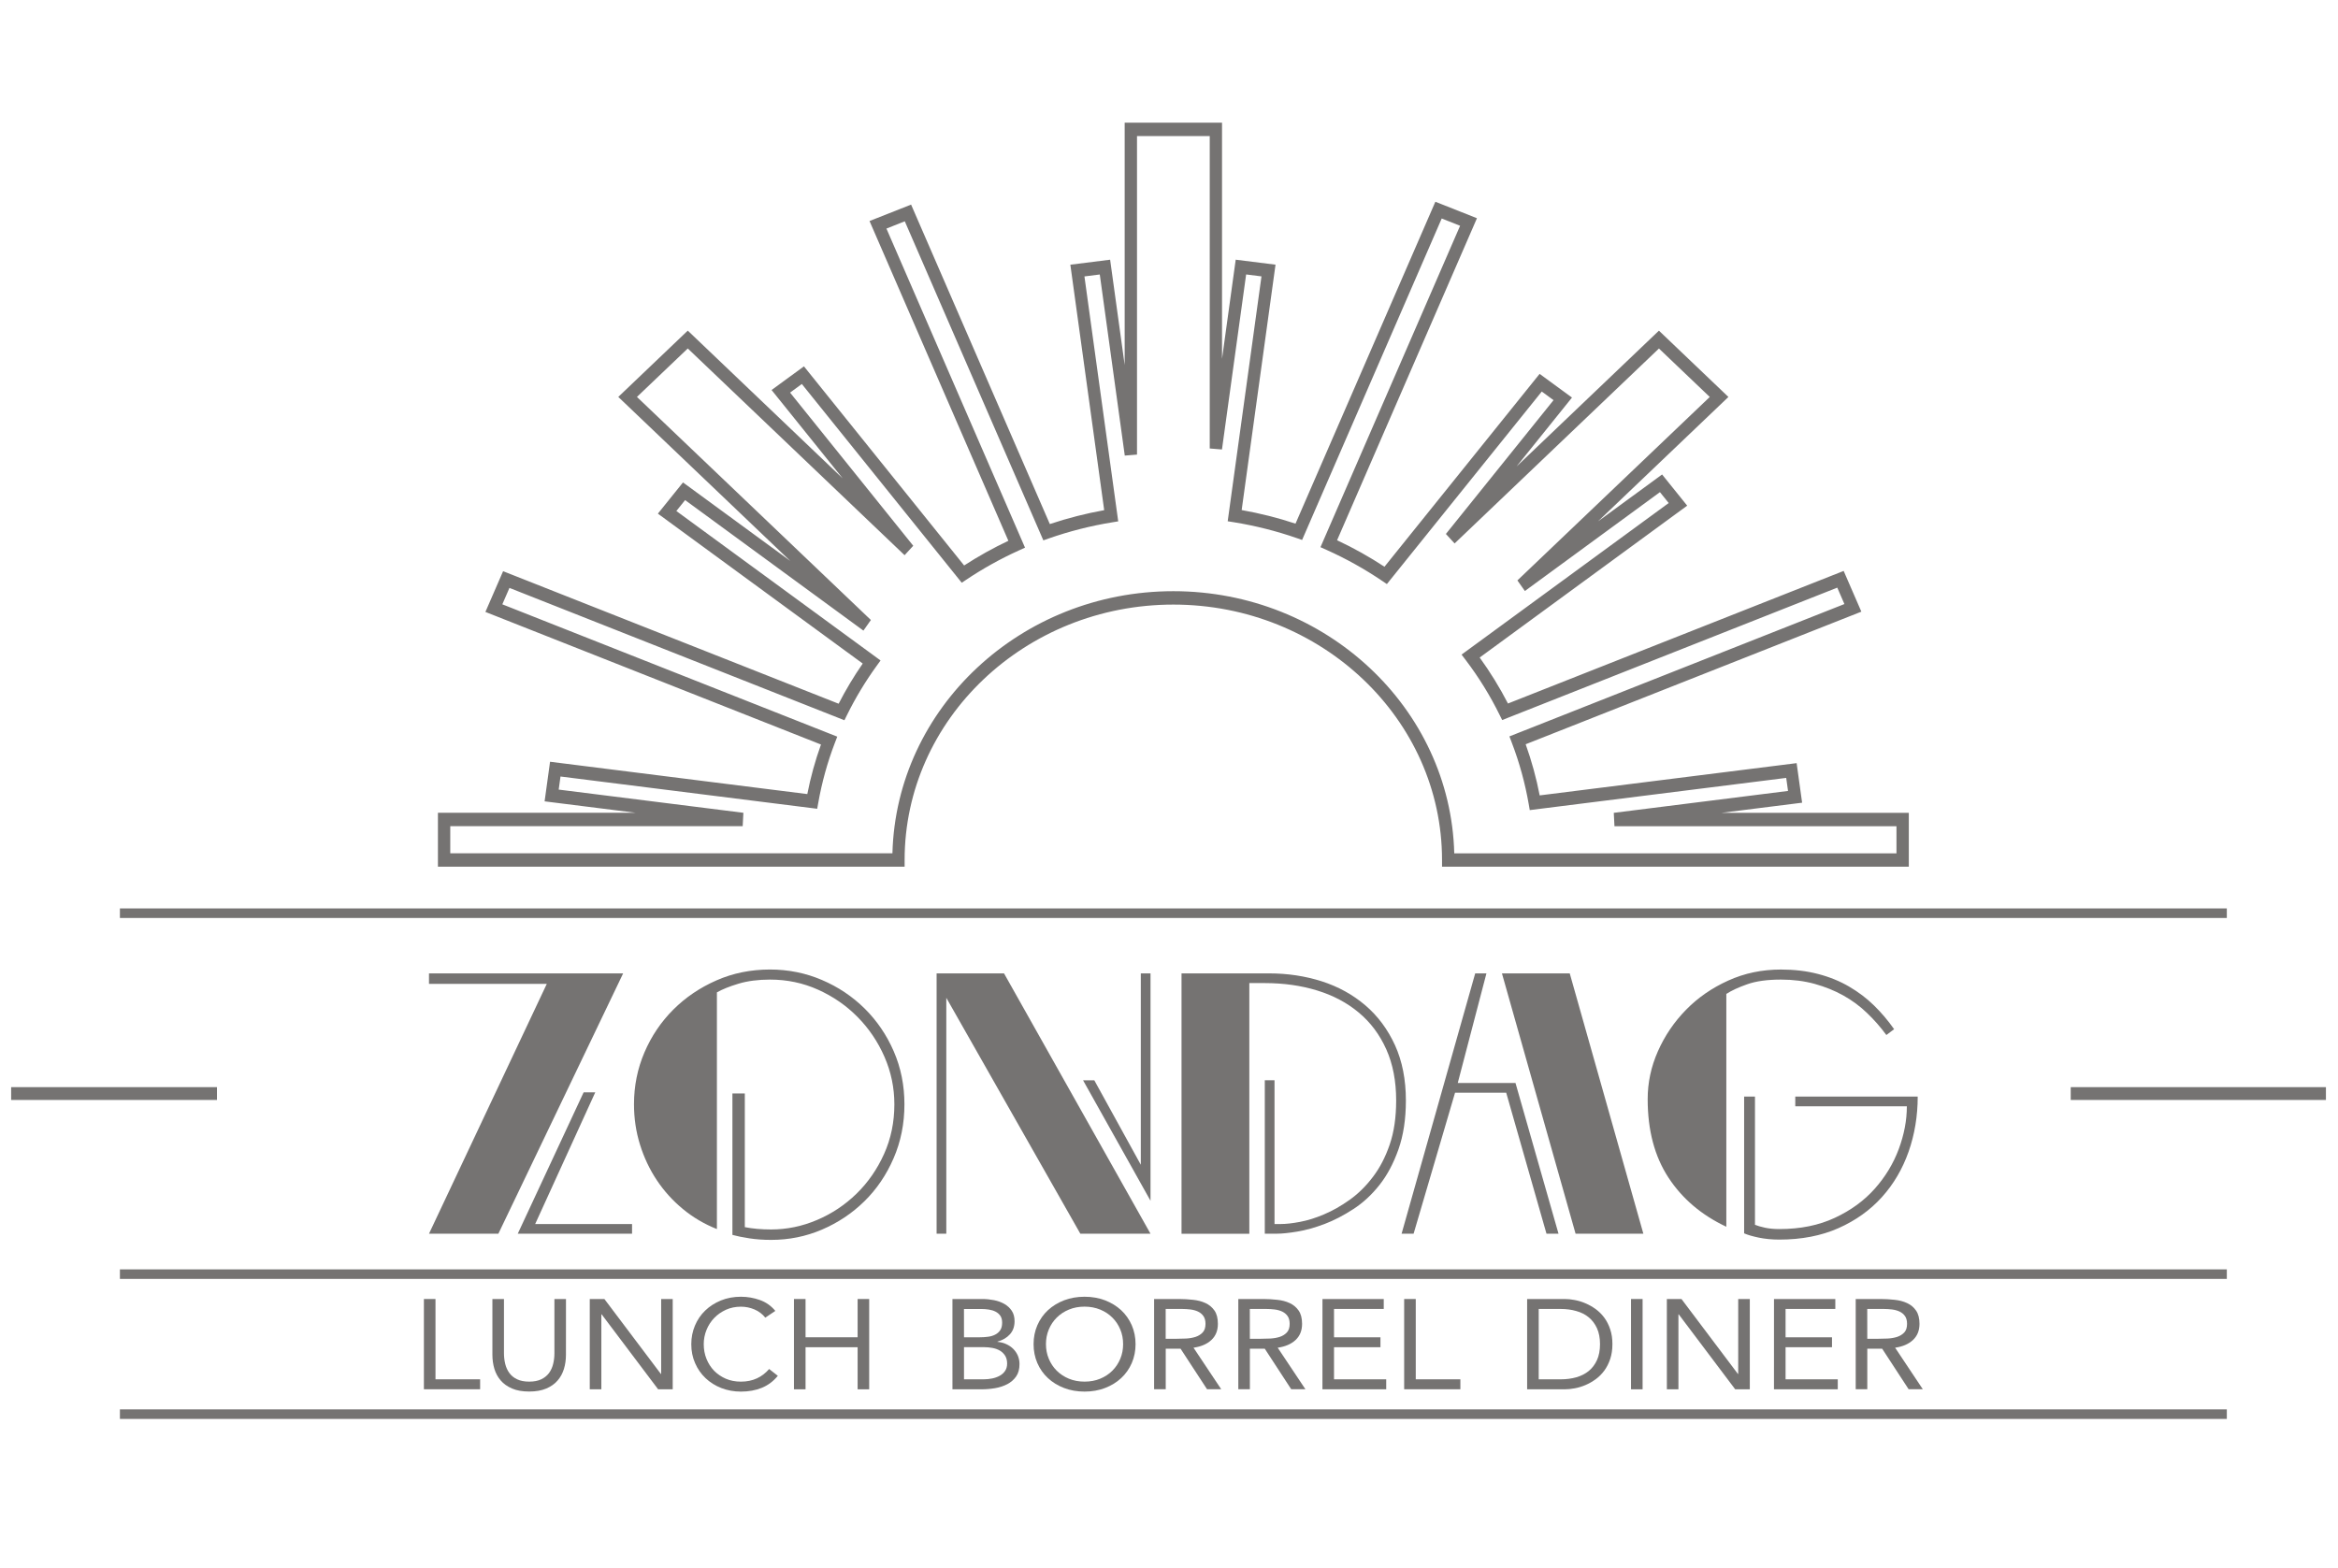 <svg xmlns="http://www.w3.org/2000/svg" xmlns:xlink="http://www.w3.org/1999/xlink" id="Layer_1" x="0px" y="0px" width="163.316px" height="109.547px" viewBox="0 0 163.316 109.547" xml:space="preserve">
<g>
	<path fill="#757372" d="M133.333,60.555H100.73v-0.468c0-9.841-8.42-17.846-18.769-17.846c-10.351,0-18.771,8.005-18.771,17.846   v0.468H30.591v-3.769h13.812l-6.361-0.798l0.381-2.767l17.97,2.259c0.229-1.175,0.55-2.335,0.955-3.462l-23.441-9.264l1.236-2.846   l23.438,9.259c0.498-0.971,1.062-1.911,1.683-2.806L45.955,35.887l1.754-2.18l7.494,5.484L43.189,27.732l4.854-4.632l10.822,10.324   l-4.968-6.175l2.261-1.653l11.19,13.912c0.985-0.64,2.022-1.218,3.09-1.725l-9.699-22.341l2.904-1.147l9.691,22.32   c1.24-0.415,2.515-0.739,3.797-0.971l-2.364-17.15l2.779-0.349l1.016,7.357V8.572h6.8v16.5l0.956-6.928l2.781,0.348l-2.365,17.144   c1.273,0.227,2.537,0.543,3.761,0.95l9.769-22.491l2.905,1.151l-9.77,22.499c1.144,0.536,2.254,1.156,3.31,1.851l10.837-13.475   l2.262,1.655l-3.878,4.822l9.951-9.496l4.854,4.632l-9.11,8.692l4.477-3.276l1.753,2.179l-14.495,10.61   c0.739,1.022,1.401,2.099,1.976,3.213l23.449-9.263l1.236,2.846l-23.449,9.264c0.417,1.166,0.746,2.362,0.979,3.573l17.949-2.254   l0.383,2.764l-5.633,0.708h13.086v3.765H133.333z M101.584,59.622h30.89v-1.897h-19.699l-0.048-0.934l12.172-1.53l-0.127-0.911   l-17.914,2.25l-0.074-0.428c-0.253-1.452-0.647-2.889-1.176-4.271l-0.171-0.451l23.4-9.247l-0.498-1.146l-23.407,9.25l-0.179-0.356   c-0.657-1.338-1.449-2.621-2.356-3.818l-0.303-0.398l14.469-10.59l-0.612-0.76l-9.434,6.907l-0.522-0.74l13.437-12.817l-3.55-3.385   l-14.274,13.619L101,37.306l7.519-9.348l-0.822-0.602l-10.82,13.451l-0.31-0.209c-1.232-0.837-2.547-1.57-3.908-2.18l-0.42-0.188   l9.753-22.456l-1.284-0.509l-9.752,22.46L90.596,37.6c-1.428-0.496-2.911-0.871-4.411-1.113l-0.427-0.067l2.36-17.11l-1.072-0.135   l-1.688,12.229l-0.854-0.07V9.505h-5.081v22.256l-0.854,0.07l-1.746-12.653l-1.072,0.135l2.36,17.113l-0.425,0.069   c-1.506,0.245-3.002,0.626-4.446,1.132l-0.359,0.127l-9.679-22.292l-1.282,0.508l9.681,22.294l-0.416,0.189   c-1.286,0.582-2.529,1.273-3.695,2.055l-0.309,0.207L56.01,26.829l-0.821,0.602l8.604,10.7l-0.605,0.659L48.043,24.347l-3.55,3.385   l16.341,15.586l-0.522,0.741L47.857,34.94l-0.612,0.763l14.264,10.442l-0.286,0.396c-0.779,1.076-1.473,2.228-2.062,3.424   l-0.176,0.357l-23.398-9.246l-0.498,1.146l23.396,9.246l-0.173,0.452c-0.515,1.345-0.901,2.746-1.152,4.161l-0.076,0.426   l-17.931-2.254l-0.126,0.914l12.901,1.621l-0.049,0.933H31.452v1.898h30.887c0.261-10.143,8.963-18.314,19.624-18.314   C92.622,41.307,101.323,49.479,101.584,59.622z"></path>
	<g>
		<path fill="#757372" d="M34.812,86.198h-4.846l8.229-17.458h-8.229v-0.731h13.562L34.812,86.198z M37.383,85.521h6.768v0.677    h-7.985l4.603-9.88h0.812L37.383,85.521z"></path>
		<path fill="#757372" d="M53.866,85.9c1.101,0,2.17-0.222,3.208-0.664c1.038-0.441,1.958-1.056,2.761-1.84    c0.803-0.786,1.443-1.709,1.921-2.774c0.479-1.063,0.718-2.22,0.718-3.465c0-1.155-0.229-2.261-0.69-3.316    c-0.46-1.055-1.088-1.983-1.881-2.786c-0.794-0.804-1.714-1.438-2.761-1.908c-1.048-0.471-2.166-0.705-3.356-0.705    c-0.831,0-1.562,0.096-2.193,0.285c-0.632,0.188-1.136,0.394-1.515,0.608v16.537c-0.867-0.343-1.656-0.806-2.369-1.394    c-0.713-0.586-1.321-1.26-1.827-2.018c-0.505-0.758-0.897-1.588-1.177-2.489c-0.28-0.9-0.419-1.842-0.419-2.814    c0-1.28,0.243-2.491,0.73-3.628c0.486-1.137,1.159-2.133,2.016-2.99c0.857-0.855,1.863-1.537,3.018-2.043    c1.155-0.507,2.4-0.758,3.736-0.758c1.281,0,2.49,0.244,3.627,0.73s2.133,1.153,2.991,2.002c0.856,0.85,1.534,1.844,2.03,2.99    s0.743,2.379,0.743,3.695c0,1.353-0.253,2.611-0.758,3.773c-0.505,1.166-1.186,2.166-2.043,3.006    c-0.856,0.84-1.845,1.498-2.963,1.977c-1.12,0.479-2.301,0.717-3.546,0.717c-0.541,0-1.046-0.036-1.516-0.107    s-0.866-0.153-1.19-0.242v-9.881h0.866v9.339C52.567,85.845,53.181,85.9,53.866,85.9z"></path>
		<path fill="#757372" d="M75.466,86.198l-9.364-16.484v16.484h-0.678v-18.19h4.71l10.232,18.189L75.466,86.198L75.466,86.198z     M75.656,75.479h0.785l3.248,5.9V68.008h0.678v15.887L75.656,75.479z"></path>
		<path fill="#757372" d="M90.8,85.371c0.532-0.1,1.097-0.273,1.69-0.528c0.598-0.251,1.192-0.59,1.787-1.014    c0.597-0.425,1.137-0.957,1.623-1.599c0.489-0.64,0.88-1.396,1.178-2.272c0.3-0.875,0.448-1.899,0.448-3.071    c0-1.353-0.23-2.545-0.69-3.572c-0.461-1.029-1.101-1.886-1.924-2.571c-0.819-0.687-1.788-1.198-2.908-1.542    s-2.336-0.516-3.654-0.516h-1.081v17.514h-4.736V68.008h6.117c1.298,0,2.524,0.186,3.682,0.555    c1.153,0.371,2.168,0.931,3.043,1.679s1.565,1.679,2.072,2.789c0.503,1.107,0.758,2.396,0.758,3.855c0,1.3-0.173,2.438-0.516,3.41    c-0.345,0.976-0.784,1.806-1.326,2.491c-0.54,0.686-1.149,1.249-1.828,1.689c-0.676,0.441-1.348,0.789-2.014,1.043    c-0.669,0.252-1.3,0.428-1.897,0.528c-0.595,0.099-1.071,0.148-1.434,0.148h-0.84v-10.72h0.679V85.52h0.432    C89.821,85.521,90.268,85.471,90.8,85.371z"></path>
		<path fill="#757372" d="M103.047,68.008h0.785l-2.004,7.659h4.034l3.005,10.53h-0.84l-2.815-9.854h-3.572l-2.896,9.854h-0.839    L103.047,68.008z M109.651,68.008l5.143,18.189h-4.735l-5.144-18.189H109.651z"></path>
		<path fill="#757372" d="M115.809,73.45c0.479-1.084,1.133-2.048,1.963-2.897c0.83-0.849,1.812-1.529,2.95-2.043    c1.137-0.516,2.363-0.771,3.681-0.771c0.938,0,1.805,0.103,2.6,0.312c0.794,0.206,1.517,0.501,2.164,0.88    c0.65,0.38,1.232,0.82,1.746,1.326c0.515,0.504,0.979,1.056,1.396,1.649l-0.541,0.408c-0.398-0.543-0.845-1.054-1.342-1.53    c-0.495-0.479-1.051-0.89-1.663-1.232c-0.613-0.342-1.281-0.61-2.004-0.811c-0.723-0.199-1.507-0.3-2.354-0.3    c-0.955,0-1.741,0.109-2.354,0.326c-0.612,0.215-1.101,0.44-1.462,0.676V85.71c-1.73-0.812-3.08-1.959-4.046-3.438    c-0.966-1.479-1.448-3.302-1.448-5.468C115.092,75.65,115.331,74.531,115.809,73.45z M122.59,85.574    c0.181,0.072,0.415,0.142,0.703,0.204c0.288,0.062,0.623,0.094,1.002,0.094c1.461,0,2.751-0.262,3.87-0.784    c1.119-0.521,2.048-1.199,2.788-2.031c0.739-0.83,1.3-1.753,1.679-2.771c0.379-1.02,0.567-2.018,0.567-2.992h-7.794v-0.677h8.552    c0,1.353-0.212,2.636-0.635,3.845c-0.425,1.208-1.047,2.27-1.868,3.18c-0.821,0.911-1.832,1.633-3.031,2.165s-2.576,0.8-4.128,0.8    c-0.523,0-1.002-0.047-1.435-0.136c-0.434-0.091-0.776-0.188-1.028-0.3v-9.554h0.758V85.574z"></path>
	</g>
	<g>
		<rect x="8.376" y="98.469" fill="#757372" width="147.174" height="0.668"></rect>
		<g>
			<rect x="8.376" y="88.688" fill="#757372" width="147.174" height="0.666"></rect>
		</g>
	</g>
	<g>
		<rect x="8.376" y="63.469" fill="#757372" width="147.174" height="0.668"></rect>
	</g>
	<g>
		<path fill="#757372" d="M29.611,90.758h0.809v5.611h3.118v0.695h-3.927V90.758L29.611,90.758z"></path>
		<path fill="#757372" d="M39.533,94.661c0,0.345-0.046,0.671-0.139,0.979c-0.095,0.308-0.241,0.58-0.443,0.812    c-0.202,0.236-0.467,0.423-0.794,0.562c-0.327,0.141-0.725,0.209-1.192,0.209s-0.865-0.068-1.193-0.209    c-0.327-0.141-0.592-0.326-0.794-0.562c-0.201-0.232-0.35-0.506-0.443-0.812c-0.092-0.31-0.139-0.636-0.139-0.979v-3.902h0.808    v3.794c0,0.258,0.03,0.504,0.088,0.741s0.153,0.448,0.288,0.633c0.133,0.184,0.313,0.331,0.538,0.439s0.507,0.165,0.848,0.165    s0.622-0.057,0.847-0.165s0.403-0.257,0.541-0.439c0.133-0.185,0.229-0.396,0.286-0.633c0.059-0.237,0.088-0.483,0.088-0.741    v-3.794h0.808L39.533,94.661L39.533,94.661z"></path>
		<path fill="#757372" d="M41.197,90.758h1.021l3.946,5.237h0.02v-5.237h0.807v6.309h-1.019l-3.945-5.237h-0.021v5.237h-0.809    V90.758z"></path>
		<path fill="#757372" d="M53.458,92.061c-0.206-0.257-0.459-0.448-0.761-0.575c-0.301-0.128-0.616-0.191-0.942-0.191    c-0.379,0-0.727,0.072-1.044,0.213c-0.316,0.146-0.591,0.334-0.822,0.576c-0.23,0.239-0.412,0.519-0.539,0.837    c-0.128,0.316-0.192,0.649-0.192,0.992c0,0.37,0.064,0.713,0.192,1.029c0.127,0.317,0.306,0.595,0.533,0.83    c0.228,0.231,0.5,0.418,0.817,0.556c0.318,0.137,0.67,0.204,1.055,0.204c0.416,0,0.788-0.077,1.116-0.229    c0.327-0.15,0.612-0.369,0.855-0.654l0.607,0.476c-0.309,0.378-0.679,0.656-1.111,0.836c-0.435,0.178-0.924,0.267-1.468,0.267    c-0.487,0-0.942-0.084-1.367-0.248c-0.423-0.166-0.79-0.396-1.102-0.691c-0.311-0.295-0.555-0.643-0.73-1.048    c-0.179-0.402-0.267-0.845-0.267-1.326c0-0.462,0.086-0.896,0.256-1.3c0.169-0.402,0.409-0.756,0.717-1.051    c0.309-0.298,0.674-0.531,1.098-0.705c0.423-0.172,0.887-0.259,1.395-0.259c0.461,0,0.907,0.079,1.333,0.232    c0.424,0.153,0.784,0.407,1.072,0.758L53.458,92.061z"></path>
		<path fill="#757372" d="M55.46,90.758h0.81v2.674h3.637v-2.674h0.808v6.309h-0.808v-2.94h-3.637v2.94h-0.81V90.758z"></path>
		<path fill="#757372" d="M66.53,90.758h2.079c0.282,0,0.558,0.029,0.828,0.082c0.27,0.053,0.509,0.143,0.72,0.262    c0.213,0.123,0.384,0.28,0.517,0.478c0.131,0.196,0.196,0.438,0.196,0.731c0,0.366-0.107,0.672-0.321,0.91    c-0.216,0.242-0.506,0.413-0.872,0.515v0.017c0.219,0.02,0.423,0.069,0.61,0.156c0.19,0.086,0.354,0.197,0.492,0.335    c0.137,0.137,0.244,0.295,0.322,0.475c0.075,0.183,0.114,0.377,0.114,0.583c0,0.354-0.078,0.641-0.234,0.866    s-0.362,0.405-0.616,0.539c-0.255,0.132-0.539,0.226-0.856,0.281c-0.317,0.053-0.633,0.079-0.948,0.079h-2.03V90.758z     M67.338,93.432h1.117c0.191,0,0.38-0.012,0.563-0.037c0.182-0.021,0.348-0.072,0.494-0.146c0.147-0.074,0.268-0.177,0.357-0.312    c0.091-0.132,0.133-0.31,0.133-0.529c0-0.194-0.041-0.354-0.124-0.476c-0.084-0.122-0.194-0.218-0.334-0.29    c-0.137-0.071-0.293-0.119-0.471-0.146c-0.175-0.028-0.354-0.041-0.535-0.041h-1.202L67.338,93.432L67.338,93.432z M67.338,96.37    h1.367c0.199,0,0.396-0.019,0.591-0.058c0.196-0.039,0.372-0.102,0.53-0.188s0.284-0.199,0.379-0.338    c0.097-0.141,0.146-0.311,0.146-0.514c0-0.219-0.046-0.402-0.14-0.553c-0.093-0.147-0.215-0.266-0.364-0.354    c-0.151-0.089-0.325-0.151-0.521-0.188c-0.196-0.034-0.395-0.055-0.6-0.055h-1.388V96.37L67.338,96.37z"></path>
		<path fill="#757372" d="M75.759,97.227c-0.519,0-0.996-0.084-1.429-0.25c-0.434-0.166-0.809-0.396-1.126-0.69    c-0.318-0.295-0.564-0.644-0.741-1.05c-0.177-0.408-0.264-0.85-0.264-1.324s0.087-0.916,0.264-1.323    c0.177-0.405,0.423-0.756,0.741-1.051c0.317-0.292,0.692-0.522,1.126-0.69c0.433-0.164,0.911-0.249,1.429-0.249    c0.521,0,0.995,0.085,1.43,0.249c0.432,0.168,0.808,0.398,1.126,0.69c0.317,0.295,0.564,0.646,0.741,1.051    c0.177,0.407,0.266,0.849,0.266,1.323c0,0.476-0.089,0.916-0.266,1.324c-0.176,0.406-0.423,0.755-0.741,1.05    s-0.694,0.524-1.126,0.69C76.754,97.143,76.28,97.227,75.759,97.227z M75.759,96.531c0.397,0,0.762-0.067,1.093-0.204    c0.332-0.138,0.613-0.323,0.852-0.562c0.236-0.237,0.422-0.516,0.553-0.835c0.132-0.315,0.196-0.657,0.196-1.02    c0-0.361-0.063-0.702-0.196-1.019c-0.131-0.319-0.316-0.596-0.553-0.832c-0.238-0.24-0.521-0.426-0.852-0.562    s-0.695-0.206-1.093-0.206s-0.761,0.069-1.093,0.206c-0.329,0.137-0.612,0.321-0.852,0.562c-0.237,0.236-0.421,0.513-0.554,0.832    c-0.132,0.315-0.197,0.656-0.197,1.019s0.064,0.703,0.197,1.02c0.133,0.319,0.316,0.598,0.554,0.835s0.521,0.424,0.852,0.562    C74.998,96.463,75.361,96.531,75.759,96.531z"></path>
		<path fill="#757372" d="M80.618,90.758h1.743c0.327,0,0.653,0.021,0.976,0.057c0.325,0.032,0.614,0.109,0.872,0.229    c0.255,0.117,0.465,0.292,0.626,0.522c0.159,0.228,0.238,0.537,0.238,0.928c0,0.466-0.148,0.84-0.451,1.125    c-0.302,0.285-0.718,0.465-1.251,0.542l1.935,2.903h-0.99l-1.849-2.832h-1.037v2.832h-0.812V90.758z M81.429,93.538h0.722    c0.223,0,0.457-0.005,0.696-0.017c0.24-0.013,0.462-0.051,0.663-0.115c0.2-0.066,0.368-0.17,0.5-0.31    c0.133-0.14,0.198-0.339,0.198-0.603c0-0.223-0.049-0.405-0.146-0.542c-0.097-0.138-0.224-0.242-0.379-0.316    c-0.157-0.073-0.333-0.122-0.529-0.146c-0.197-0.023-0.395-0.036-0.593-0.036h-1.135v2.084H81.429z"></path>
		<path fill="#757372" d="M86.499,90.758h1.741c0.328,0,0.653,0.021,0.977,0.057c0.324,0.032,0.614,0.109,0.871,0.229    c0.256,0.117,0.465,0.292,0.626,0.522c0.16,0.228,0.24,0.537,0.24,0.928c0,0.466-0.149,0.84-0.451,1.125    c-0.303,0.285-0.72,0.465-1.252,0.542l1.936,2.903h-0.992l-1.847-2.832h-1.041v2.832h-0.808V90.758z M87.306,93.538h0.725    c0.223,0,0.455-0.005,0.695-0.017c0.241-0.013,0.463-0.051,0.664-0.115c0.203-0.066,0.368-0.17,0.501-0.31    c0.131-0.14,0.196-0.339,0.196-0.603c0-0.223-0.048-0.405-0.145-0.542c-0.096-0.138-0.225-0.242-0.379-0.316    c-0.158-0.073-0.335-0.122-0.529-0.146c-0.197-0.023-0.394-0.036-0.593-0.036h-1.137L87.306,93.538L87.306,93.538z"></path>
		<path fill="#757372" d="M92.378,90.758h4.281v0.695h-3.474v1.979h3.244v0.693h-3.244v2.244h3.646v0.695h-4.455L92.378,90.758    L92.378,90.758z"></path>
		<path fill="#757372" d="M98.085,90.758h0.81v5.611h3.116v0.695h-3.926V90.758z"></path>
		<path fill="#757372" d="M106.675,90.758h2.617c0.226,0,0.462,0.024,0.711,0.072c0.252,0.048,0.499,0.122,0.746,0.229    c0.248,0.104,0.484,0.239,0.712,0.402c0.229,0.168,0.431,0.369,0.604,0.602c0.174,0.235,0.311,0.507,0.412,0.812    c0.104,0.307,0.155,0.651,0.155,1.038s-0.052,0.73-0.155,1.039c-0.103,0.305-0.238,0.574-0.412,0.811    c-0.173,0.234-0.374,0.435-0.604,0.603c-0.228,0.165-0.464,0.3-0.712,0.405c-0.247,0.104-0.494,0.18-0.746,0.226    c-0.249,0.048-0.485,0.071-0.711,0.071h-2.617V90.758z M107.483,96.37h1.539c0.391,0,0.753-0.048,1.087-0.142    c0.335-0.097,0.623-0.241,0.867-0.44s0.437-0.453,0.577-0.761c0.141-0.311,0.212-0.682,0.212-1.115s-0.071-0.803-0.212-1.112    c-0.142-0.309-0.333-0.562-0.577-0.763s-0.532-0.346-0.867-0.438c-0.334-0.097-0.696-0.146-1.087-0.146h-1.539V96.37z"></path>
		<path fill="#757372" d="M113.931,90.758h0.809v6.309h-0.809V90.758z"></path>
		<path fill="#757372" d="M116.434,90.758h1.021l3.944,5.237h0.02v-5.237h0.81v6.309h-1.021l-3.944-5.237h-0.021v5.237h-0.807    L116.434,90.758L116.434,90.758z"></path>
		<path fill="#757372" d="M123.919,90.758h4.283v0.695h-3.475v1.979h3.243v0.693h-3.243v2.244h3.646v0.695h-4.456L123.919,90.758    L123.919,90.758z"></path>
		<path fill="#757372" d="M129.627,90.758h1.742c0.327,0,0.65,0.021,0.977,0.057c0.321,0.032,0.613,0.109,0.869,0.229    c0.258,0.117,0.468,0.292,0.626,0.522c0.16,0.228,0.241,0.537,0.241,0.928c0,0.466-0.15,0.84-0.452,1.125    c-0.303,0.285-0.719,0.465-1.25,0.542l1.934,2.903h-0.99l-1.848-2.832h-1.04v2.832h-0.809V90.758z M130.435,93.538h0.722    c0.225,0,0.458-0.005,0.698-0.017c0.238-0.013,0.462-0.051,0.664-0.115c0.201-0.066,0.368-0.17,0.5-0.31    c0.131-0.14,0.195-0.339,0.195-0.603c0-0.223-0.048-0.405-0.144-0.542c-0.097-0.138-0.224-0.242-0.38-0.316    c-0.158-0.073-0.335-0.122-0.53-0.146c-0.196-0.023-0.392-0.036-0.591-0.036h-1.136L130.435,93.538L130.435,93.538z"></path>
	</g>
	<g>
		<rect x="0.778" y="75.956" fill="#757372" width="14.378" height="0.896"></rect>
		<rect x="144.646" y="75.956" fill="#757372" width="17.827" height="0.896"></rect>
	</g>
</g>
</svg>